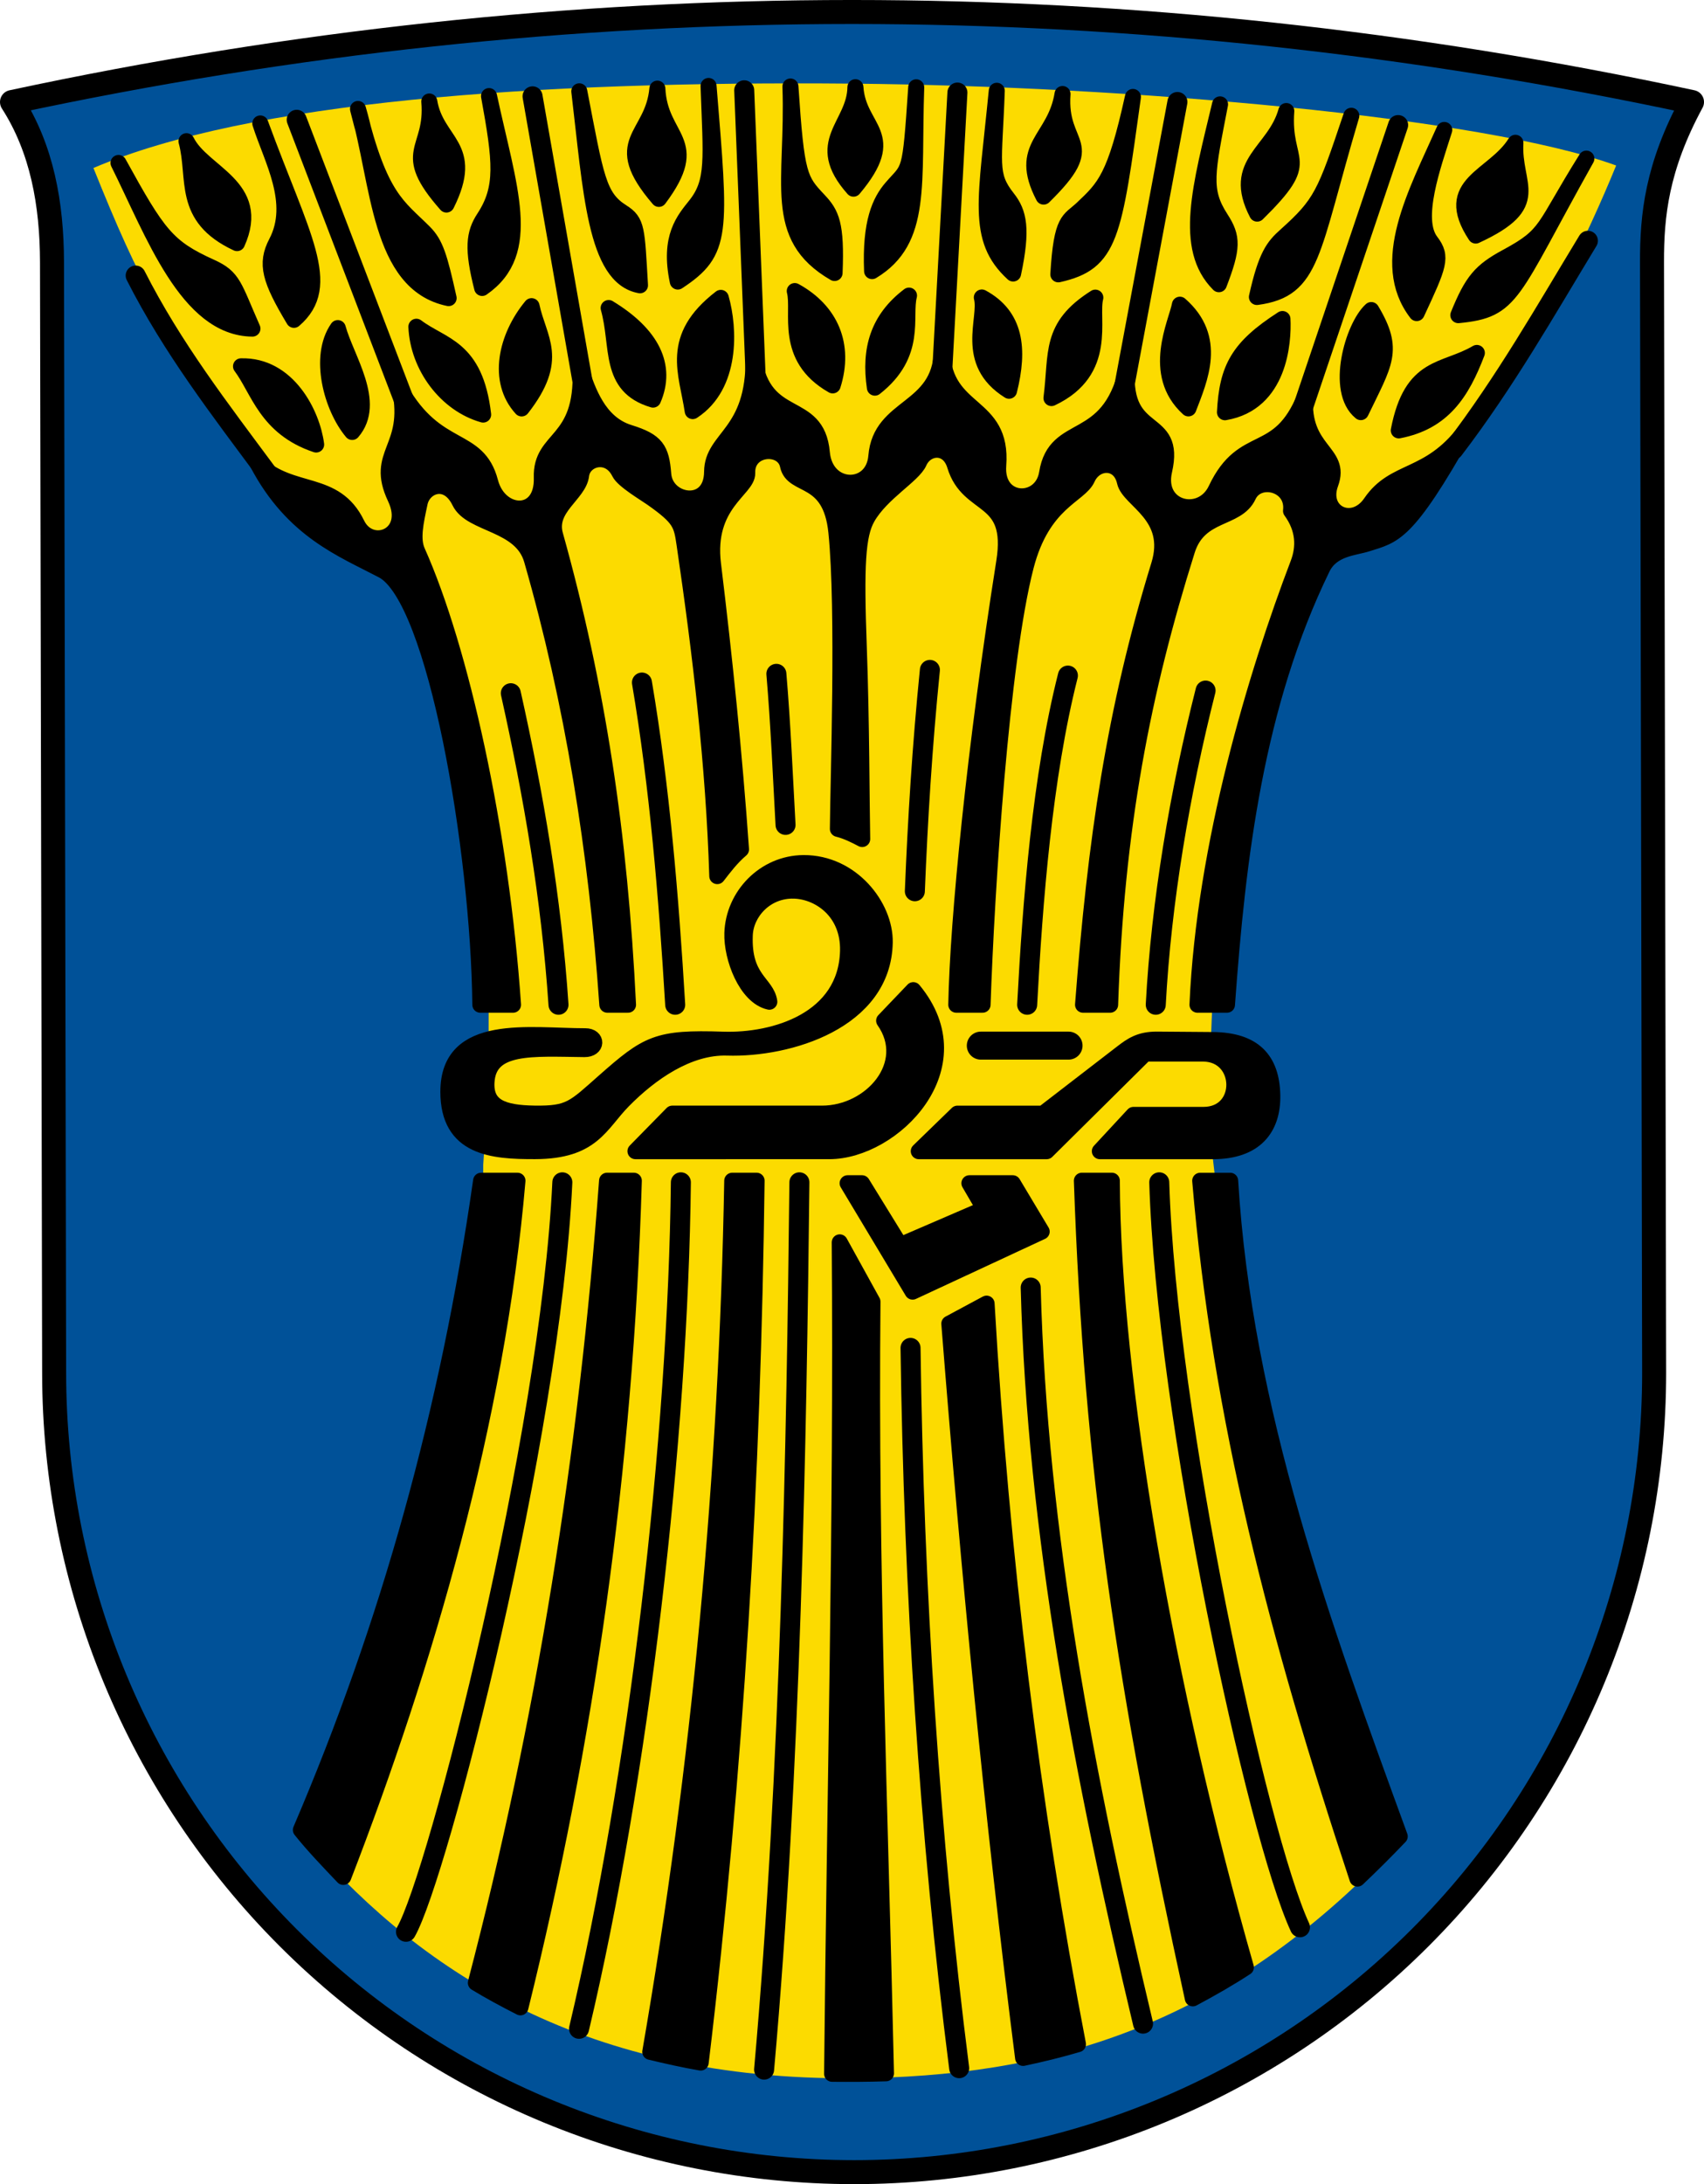 <?xml version="1.0" encoding="UTF-8"?>
<!-- Created with Inkscape (http://www.inkscape.org/) -->
<svg width="213mm" height="272.91mm" version="1.1" viewBox="0 0 213 272.91" xmlns="http://www.w3.org/2000/svg">
 <title>Wappen der Stadt Kornwestheim</title>
 <g transform="translate(.667 -12.377)">
  <path d="m5.833 45.126 0.268 138.78c-2.91e-5 26.49 10.536 51.896 29.289 70.628 18.754 18.732 44.189 29.255 70.71 29.255 26.522 2e-5 51.957-10.523 70.711-29.255 18.754-18.732 29.289-44.137 29.289-70.628l-0.267-138.78c-0.011-5.813 0.582-11.833 5-20-70-15-140-15-210 0 3.748 5.834 4.986 12.747 5 20z" fill="#005198"/>
  <path d="m11.012 33.368c19.504-8.305 55.027-10.899 94.859-10.54 34.363 0.31 78.68 4.112 95.481 10.229-7.333 17.945-21.858 44.696-37.973 48.148-5.272 12.004-11.751 31.502-12.685 61.254l5.117 5.402-5.146 6.751c3.35 31.16 9.164 61.498 22.081 89.468-20.918 21.65-42.444 27.828-66.835 27.983-33.115 0.21-53.496-13.033-67.749-29.238 10.986-27.338 21.739-54.734 21.572-84.861 1.793-25.563 0.517-50.474-9.387-73.555l-17.226-12.029c-13.487-19.186-16.314-24.626-22.109-39.012z" fill="#fcdb00"/>
  <g fill="#000000" stroke="#000000" stroke-linejoin="round" stroke-width="2">
   <g>
    <path d="m36.941 241.03c10.943-25.543 18.435-52.352 22.529-81.118l4.547-2.6e-4c-2.564 29.978-11.604 60.69-21.771 86.99-1.84-1.939-3.708-3.871-5.305-5.871z"/>
    <path d="m58.813 260.13c8.567-32.7 13.888-66.099 16.403-100.22h3.346c-1.069 36.021-5.983 70.116-14.172 103.29-1.916-0.974-3.793-1.981-5.577-3.066z"/>
    <path d="m80.616 268.76c6.173-35.63 9.593-71.989 10.246-108.85h3.046c-0.472 37.259-2.595 73.648-6.987 110.19-2.065-0.355-4.178-0.828-6.306-1.34z"/>
    <path d="m155.07 258.2c-9.982-34.884-16.658-73.298-16.757-98.292h-3.746c1.253 36.339 5.472 63.733 13.866 102.17 2.265-1.214 4.497-2.478 6.637-3.88z"/>
    <path d="m174.3 241.84c-9.509-26.038-19.472-53.255-21.195-81.927h-3.747c2.519 29.753 9.617 56.904 19.652 87.201 1.846-1.752 3.621-3.521 5.29-5.274z"/>
    <path d="m104.3 167.61 4.093 7.418c-0.313 33.13 0.929 62.906 1.689 96.414-2.306 0.076-4.462 0.08-6.736 0.062 0.329-34.52 1.225-69.174 0.954-103.89z"/>
   </g>
   <path d="m127.22 269.52c-3.843-30.274-6.802-61.119-9.223-91.748l4.66-2.504c1.82 31.627 5.682 62.69 11.421 92.536-2.151 0.64-4.456 1.202-6.859 1.716z" stroke-linecap="round"/>
  </g>
  <g fill="none" stroke="#000000" stroke-linecap="round" stroke-width="2.5">
   <path d="m69.625 160.11c-1.486 31.907-15.553 86.649-19.544 93.648"/>
   <path d="m84.442 160.11c-0.352 32.002-5.242 74.198-12.729 105.77"/>
   <path d="m99.258 160.11c-0.352 32.002-1.084 73.631-4.413 110.87"/>
   <path d="m144.24 160.11c0.876 29.073 12.266 81.61 17.59 93.086"/>
   <path d="m113.15 180.8c0.403 30.308 2.377 60.999 6.08 90.002"/>
   <path d="m128.17 173.26c0.812 30.658 6.729 61.316 14.042 91.975"/>
  </g>
  <path d="m113.41 173.77-8.125-13.545h1.8l4.772 7.744 10.522-4.537-1.871-3.207h5.421l3.616 6.043z" fill="#000000" stroke="#000000" stroke-linecap="round" stroke-linejoin="round" stroke-width="2"/>
  <path d="m132.9 143.03h-10.966" fill="none" stroke="#000000" stroke-linecap="round" stroke-width="3.5"/>
  <g fill="#000000" stroke="#000000" stroke-linecap="round" stroke-linejoin="round" stroke-width="2">
   <path d="m119.01 151.53 10.708 2.6e-4 9.84-7.582c1.237-0.953 2.275-1.687 4.429-1.671l6.936 0.054c5.155 0.04 7.365 2.481 7.447 6.91 0.075 4.109-2.148 6.98-7.418 6.98h-14.139l4.205-4.536h8.748c5.227 0 5.059-7.593 0-7.662h-7.287l-12.313 12.198-15.988-1e-4z"/>
   <path d="m78.765 156.22 4.604-4.692h18.715c6.183 0 11.57-6.202 7.765-11.616l3.646-3.814c7.972 9.624-2.544 20.122-10.507 20.122z"/>
   <path d="m55.378 148.79c-0.003-8.741 10.2-6.921 17.125-6.931 1.512-2e-3 1.501 1.623-0.112 1.606-6.535-0.07-11.983-0.594-12.245 4.13-0.171 3.073 2.043 3.869 5.987 3.929 4.429 0.068 4.934-0.664 8.722-4.008 5.403-4.769 6.611-5.508 14.857-5.23 6.436 0.217 15.417-2.465 15.625-11.091 0.118-4.915-3.603-7.449-6.758-7.532-3.511-0.092-6.029 2.702-6.147 5.549-0.229 5.546 2.729 5.982 3.068 8.335-2.893-0.652-4.721-5.504-4.623-8.563 0.149-4.683 4.009-8.73 8.889-8.763 6.01-0.04 10.239 5.412 10.161 9.909-0.172 9.874-12.057 13.388-19.691 13.147-4.862-0.154-9.59 3.158-13.003 6.624-2.913 2.959-3.813 6.291-11.003 6.314-5.355 0.017-10.851-0.407-10.853-7.427z"/>
   <path d="m117.07 56.251c-0.272 7.527-7.669 6.67-8.197 13.139-0.367 4.503-6.366 4.467-6.809-0.453-0.616-6.853-7.229-3.344-8.54-11.861 0.117 9.589-5.149 9.897-5.181 14.251-0.035 4.854-5.819 3.938-6.102 0.314-0.246-3.153-0.85-4.137-4.262-5.194-3.94-1.22-5.176-5.407-6.085-7.854 0.362 9.294-5.001 8.282-4.837 13.469 0.163 5.189-5.303 4.922-6.446 0.551-1.564-5.984-6.659-3.456-11.283-11.626 1.519 7.51-3.251 7.965-0.58 13.6 2.267 4.785-3.096 6.787-4.8 3.275-2.755-5.679-8.051-3.522-12.415-7.567 4.431 8.401 10.622 10.707 15.634 13.343 6.624 3.484 12.009 34.94 12.208 54.284h4.088c-1.51-21.841-6.527-44.472-11.963-56.633-0.696-1.558-0.227-3.64 0.296-6.092 0.458-2.147 3.437-3.337 5.004-0.113 1.418 2.918 7.686 2.604 9.023 7.257 5.12 17.811 8.101 36.382 9.426 55.58h2.588c-1.037-21.247-3.813-39.741-9.117-58.706-0.944-3.374 2.973-5.06 3.256-7.454 0.249-2.111 3.442-3.052 4.793-0.324 0.489 0.987 3.179 2.569 4.059 3.188 3.569 2.513 3.7 3.221 4.075 5.771 1.986 13.506 3.666 27.609 4.09 41.455 0.884-1.139 1.741-2.286 2.969-3.339-0.844-11.985-2.05-23.701-3.502-35.652-0.914-7.519 4.351-9.344 4.279-11.372-0.118-3.316 4.53-3.629 5.083-0.959 0.601 2.904 5.325 1.12 6.056 8.319 0.991 9.767 0.234 31.076 0.19 37.101 1.146 0.282 2.271 0.861 3.041 1.269-0.092-4.394-0.084-14.647-0.425-23.959-0.377-10.276-0.171-14.027 1.061-16.198 1.752-3.088 5.733-5.262 6.471-6.938 0.871-1.975 3.67-2.292 4.493 0.425 1.691 5.583 7.502 3.513 6.155 12.032-3.668 23.199-5.799 44.74-5.996 55.341h3.288c0.492-14.529 2.328-42.902 5.403-54.786 2.084-8.054 6.71-8.816 7.682-10.975 1.022-2.271 4.083-2.371 4.706 0.424 0.519 2.33 6.183 4.175 4.271 10.395-5.599 18.215-7.926 34.341-9.504 54.943h3.388c0.741-22.26 4.082-39.196 9.608-56.762 1.528-4.857 6.229-3.755 7.662-6.834 1.214-2.608 5.746-1.54 5.339 1.889 1.646 2.26 1.686 4.533 0.906 6.579-5.238 13.738-11.725 35.173-12.598 55.128h3.688c1.34-18.595 3.614-37.506 11.902-54.548 1.216-2.501 3.984-2.544 5.606-3.067 3.348-1.078 4.905-0.94 12.252-14.035-4.601 5.998-8.823 4.602-11.77 8.921-2.229 3.267-6.416 1.308-5.054-2.397 1.483-4.034-3.621-3.954-3.164-10.891-3.337 8.206-7.691 4.324-11.14 11.62-1.827 3.864-7.586 2.482-6.485-2.33 1.628-7.114-5.214-3.714-4.652-12.655-2.346 9.916-8.926 6.378-9.985 12.965-0.655 4.074-6.473 3.932-6.101-0.979 0.605-7.98-6.678-6.291-7.047-14.276z"/>
  </g>
  <g fill="none" stroke="#000000" stroke-linecap="round" stroke-width="2.5">
   <path d="m63.185 98.998c2.847 12.741 5.067 25.652 5.96 38.926"/>
   <path d="m79.576 97.662c2.213 13.074 3.34 26.68 4.156 40.262"/>
   <path d="m132.82 96.793c-3.21 12.673-4.408 28.284-5.092 41.131"/>
   <path d="m150.03 98.664c-3.21 12.673-5.544 26.413-6.228 39.26"/>
   <path d="m96.38 96.574c0.532 6.253 0.792 12.445 1.146 18.876"/>
   <path d="m115.57 96.083c-0.956 9.466-1.527 18.818-1.881 27.657"/>
   <path d="m16.293 46.81c4.594 9.052 10.554 16.739 16.361 24.578"/>
   <path d="m36.42 27.344 13.526 35.35"/>
   <path d="m65.902 24.414 6.345 36.2"/>
   <path d="m92.361 23.659 1.431 35.917"/>
   <path d="m119.01 23.942-1.876 34.405"/>
   <path d="m146.51 25.123-6.601 35.303"/>
   <path d="m174.1 28.005-11.892 35.256"/>
   <path d="m197.82 42.463c-5.31 8.755-10.305 17.573-16.806 26.09"/>
  </g>
  <g fill="#000000" stroke="#000000" stroke-linecap="round" stroke-linejoin="round" stroke-width="2">
   <path d="m29.459 58.148c5.872-0.169 8.911 5.993 9.393 9.774-6.262-2.099-7.194-6.849-9.393-9.774z"/>
   <path d="m41.558 53.371c-2.498 3.572-0.759 9.935 1.799 12.981 3.155-3.67-0.757-9.155-1.799-12.981z"/>
   <path d="m65.779 50.631c-3.2 3.873-4.4 9.334-1.241 12.781 4.859-6.209 2.116-8.62 1.241-12.781z"/>
   <path d="m51.38 53.204c0.208 4.942 3.718 9.668 8.347 10.977-0.988-8.48-5.101-8.52-8.347-10.977z"/>
   <path d="m89.433 49.595c-6.498 5.001-4.219 9.335-3.513 14.151 4.892-3.202 4.622-10.257 3.513-14.151z"/>
   <path d="m75.412 50.865c5.428 3.297 7.359 7.264 5.551 11.444-5.65-1.663-4.204-6.659-5.551-11.444z"/>
   <path d="m112.96 49.312c-3.852 2.922-4.975 6.689-4.269 11.505 5.396-4.237 3.578-8.845 4.269-11.505z"/>
   <path d="m98.678 48.745c4.466 2.45 6.345 6.736 4.742 11.788-6.2-3.529-4.051-9.129-4.742-11.788z"/>
   <path d="m122.06 49.547c4.222 2.287 4.719 6.409 3.405 11.655-5.732-3.595-2.714-8.995-3.405-11.655z"/>
   <path d="m136.25 49.565c-5.781 3.658-4.766 6.929-5.484 12.552 7.197-3.406 4.793-9.893 5.484-12.552z"/>
   <path d="m146.82 50.449c4.79 4.192 2.48 9.249 1.067 12.958-4.763-4.33-1.478-10.699-1.067-12.958z"/>
   <path d="m159.64 52.238c-5.514 3.557-6.904 6.127-7.188 11.65 6.829-1.168 7.332-8.791 7.188-11.65z"/>
   <path d="m183.94 56.477c-4.111 2.421-8.14 1.316-9.761 9.679 5.526-1.068 7.867-4.715 9.761-9.679z"/>
   <path d="m170.74 51.117c3.02 5.027 1.645 6.61-1.305 12.757-3.293-2.66-0.977-10.699 1.305-12.757z"/>
   <path d="m22.643 30.018c1.998 4.036 9.522 5.603 6.32 12.738-7.018-3.28-5.065-8.065-6.32-12.738z"/>
   <path d="m52.995 25.057c0.864 5.217 5.817 5.508 2.142 12.88-5.978-6.777-1.597-6.601-2.142-12.88z"/>
   <path d="m81.505 23.451c0.297 6.398 5.703 6.406 0.186 13.778-6.309-7.344-0.727-7.64-0.186-13.778z"/>
   <path d="m106.26 23.273c0.345 5.359 5.562 5.78-0.24 12.68-5.175-5.832 0.171-7.865 0.24-12.68z"/>
   <path d="m132.15 24.124c-0.506 6.918 4.806 5.78-2.366 12.821-3.332-6.399 1.447-7.062 2.366-12.821z"/>
   <path d="m160.12 26.25c-0.506 6.918 3.53 5.78-3.642 12.821-3.332-6.399 2.203-7.629 3.642-12.821z"/>
   <path d="m188.76 30.218c-0.317 5.453 3.624 7.623-4.964 11.593-4.324-6.541 2.25-7.251 4.964-11.593z"/>
   <path d="m14.147 32.739c4.956 9.003 6.08 10.544 11.556 13.02 2.834 1.281 2.832 2.353 5.187 7.679-8.151-0.07-12.384-11.962-16.743-20.699z"/>
   <path d="m44.081 25.99c2.751 11.208 5.005 12.141 8.282 15.425 1.399 1.402 1.897 3.022 3.049 8.213-8.752-1.807-8.642-14.434-11.331-23.639z"/>
   <path d="m71.744 23.785c2.083 10.807 2.373 13.218 5.342 15.091 1.908 1.204 1.83 2.086 2.247 9.149-5.612-1.005-6.103-11.828-7.589-24.24z"/>
   <path d="m98.137 23.184c0.747 11.208 1.131 11.667 3.538 14.223 1.574 1.671 2.231 2.955 1.98 9.082-7.95-4.614-5.101-11.227-5.518-23.305z"/>
   <path d="m123.93 23.718c-0.322 9.137-1.007 10.464 1.333 13.421 1.425 1.8 1.897 3.823 0.71 9.416-4.743-4.346-3.364-9.223-2.043-22.837z"/>
   <path d="m151.92 39.678c1.521 2.341 1.529 3.656-0.225 8.213-4.527-4.516-2.295-12.252 0.144-22.475-1.637 8.486-2.222 10.715 0.081 14.261z"/>
   <path d="m178.18 42.551c1.481 1.938 1.028 2.955-1.762 8.948-4.862-6.328-0.057-15.022 3.449-22.887-1.434 4.505-3.829 11.138-1.687 13.939z"/>
   <path d="m197.63 32.195c-5.558 8.87-4.666 9.427-9.952 12.285-3.235 1.749-4.302 2.955-6.056 7.278 6.881-0.671 6.437-2.474 16.008-19.563z"/>
   <path d="m168.25 26.842c-3.318 9.885-3.729 10.959-8.235 15-1.474 1.322-2.417 2.454-3.569 7.646 7.051-0.957 6.705-5.505 11.803-22.646z"/>
   <path d="m140.95 24.49c-2.217 10.072-3.509 11.281-6.344 13.955-1.641 1.548-2.565 1.151-2.982 8.213 6.547-1.473 6.905-4.746 9.326-22.169z"/>
   <path d="m113.86 23.285c-0.747 11.208-0.778 9.893-3.07 12.552-1.441 1.671-2.699 4.291-2.447 10.418 6.413-3.878 5.101-10.893 5.518-22.97z"/>
   <path d="m87.902 23.117c0.322 9.137 0.74 11.934-1.6 14.891-1.425 1.8-3.434 3.957-2.247 9.55 5.678-3.745 5.368-5.949 3.847-24.44z"/>
   <path d="m59.845 39.611c-1.261 1.919-1.496 3.823-0.243 8.748 6.457-4.482 3.322-12.485 0.858-23.978 1.488 8.152 1.855 11.472-0.616 15.23z"/>
   <path d="m33.889 42.685c-1.388 2.65-0.839 4.608 2.187 9.657 5.003-4.297 1.002-10.344-4.205-24.541 1.434 4.505 4.633 9.892 2.018 14.884z"/>
  </g>
  <path d="m5.833 45.126 0.268 138.78c-2.91e-5 26.49 10.536 51.896 29.289 70.628 18.754 18.732 44.189 29.255 70.71 29.255 26.522 2e-5 51.957-10.523 70.711-29.255 18.754-18.732 29.289-44.137 29.289-70.628l-0.267-138.78c-0.011-5.813 0.582-11.833 5-20-70-15-140-15-210 0 3.748 5.834 4.986 12.747 5 20z" fill="none" stroke="#000000" stroke-linecap="square" stroke-linejoin="round" stroke-miterlimit="8" stroke-width="3"/>
 </g>
</svg>
